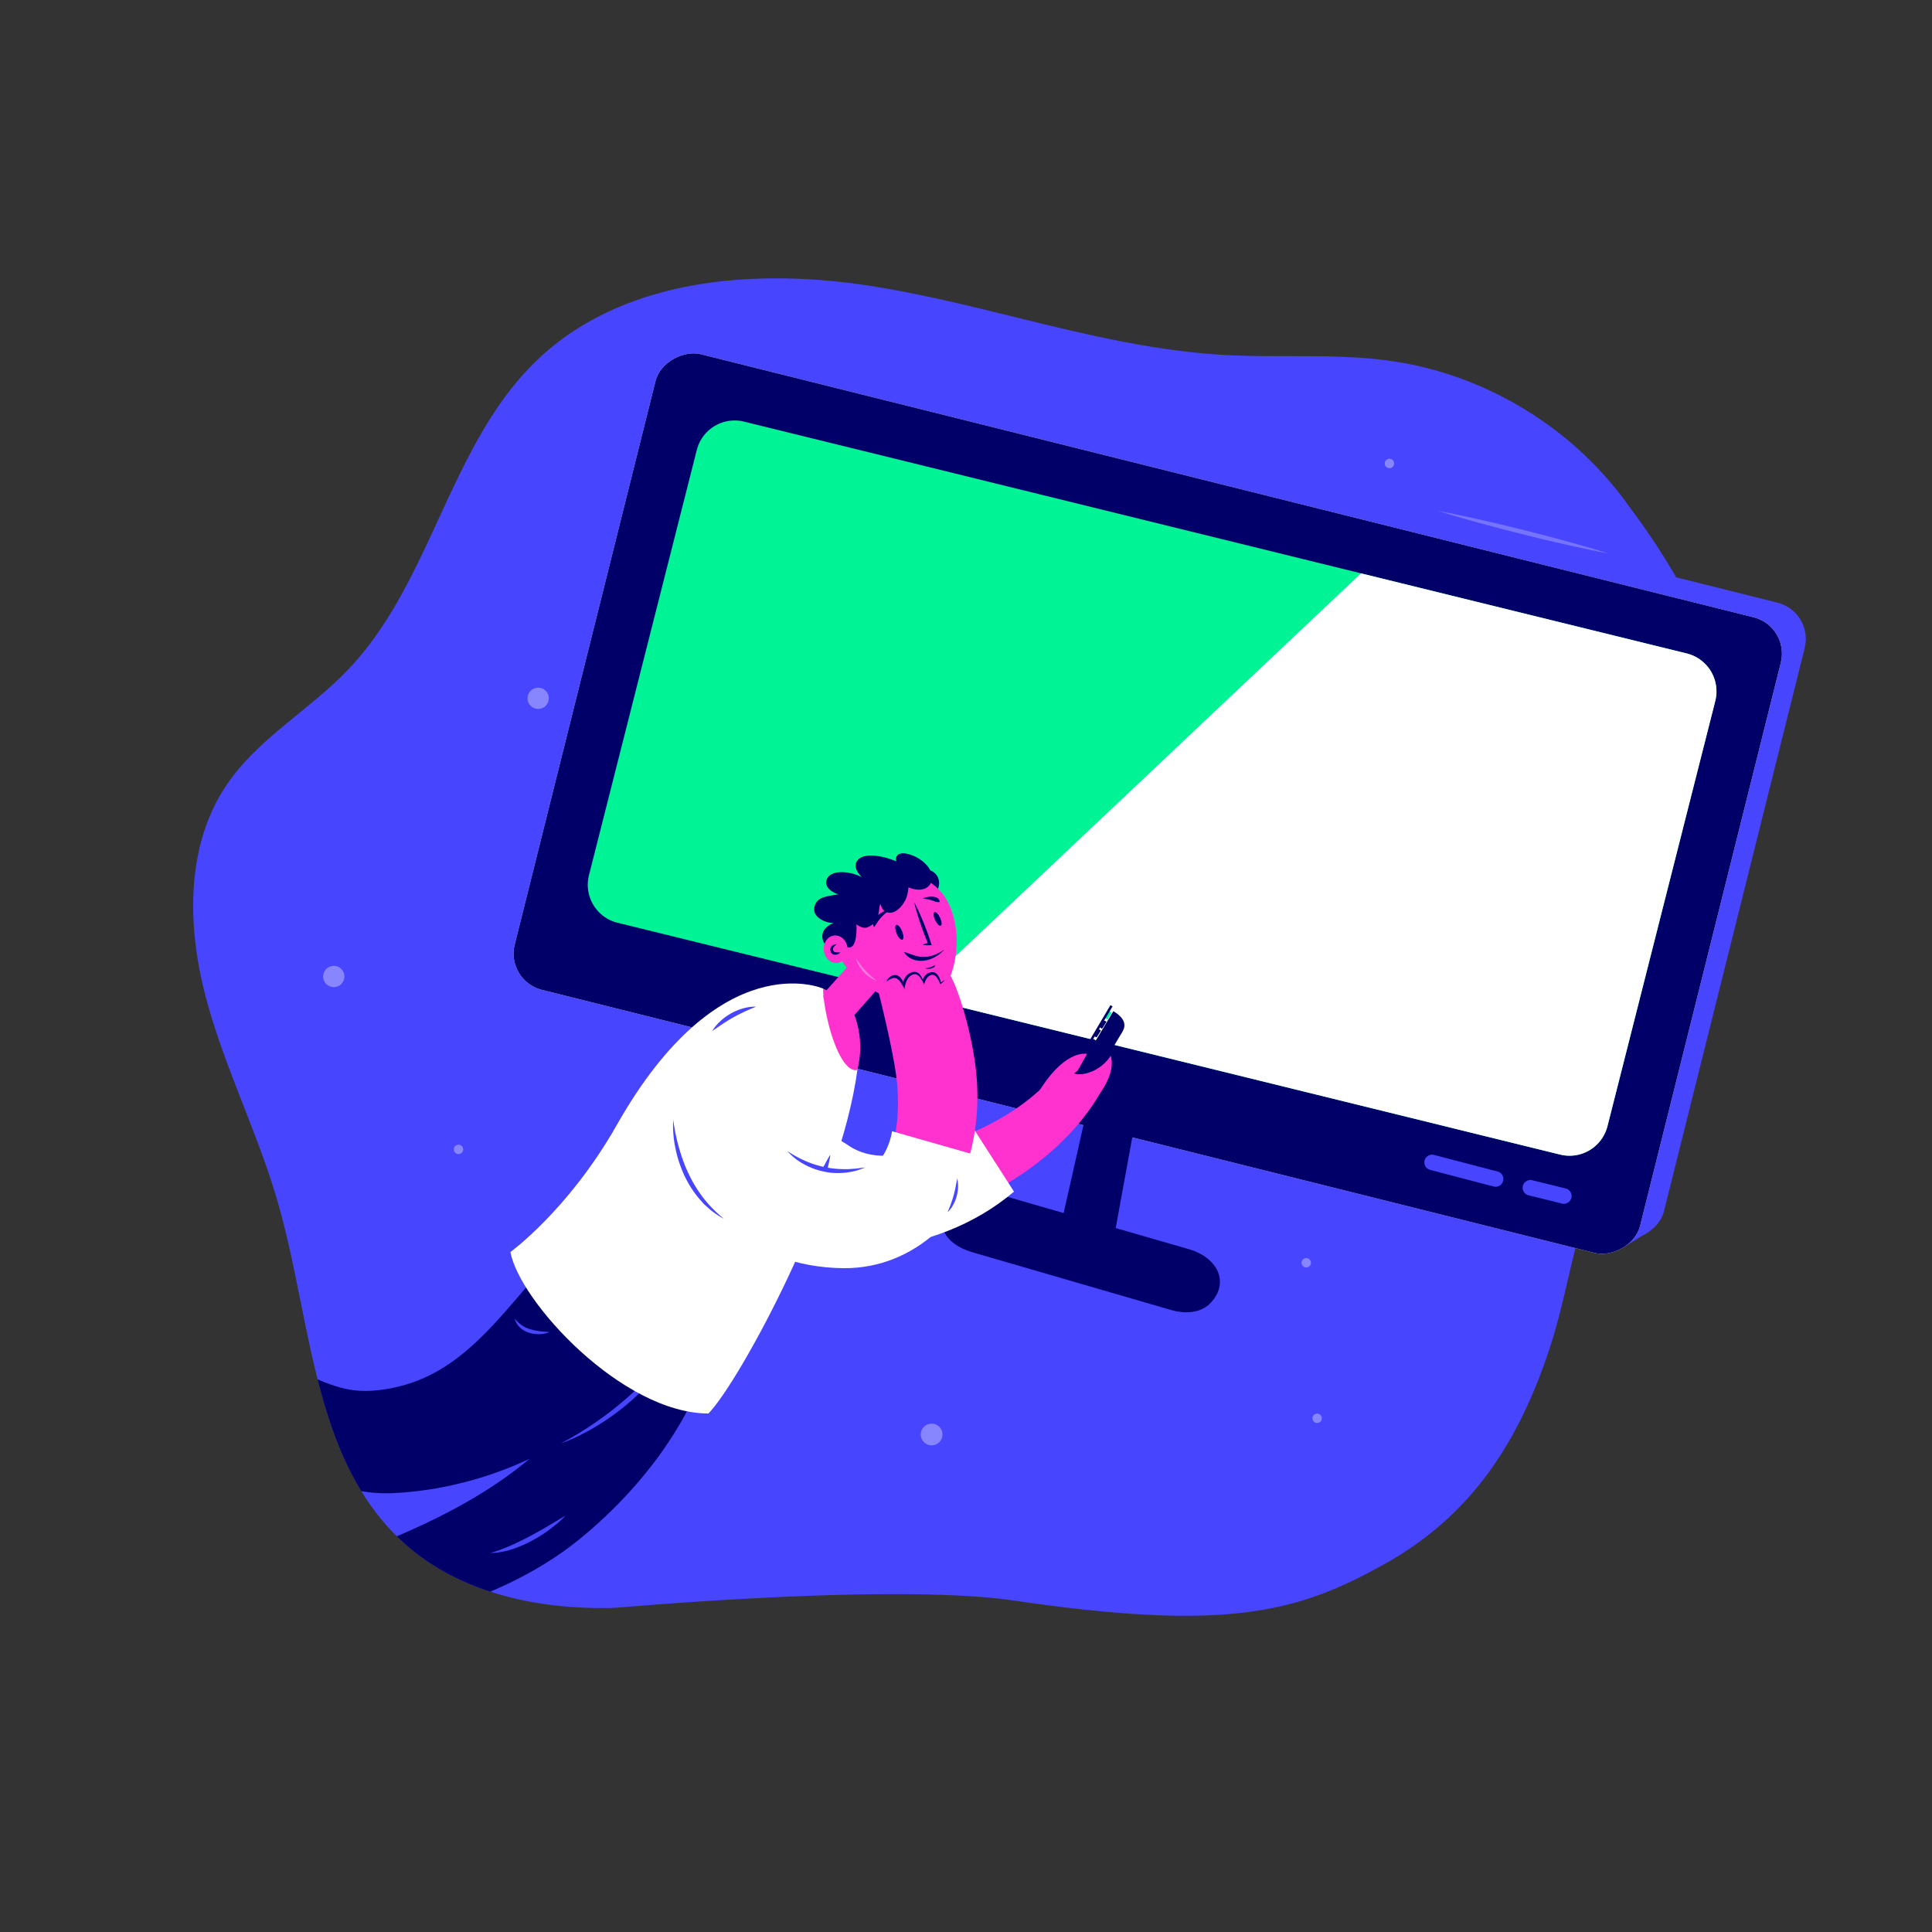 <?xml version="1.0" encoding="UTF-8"?>
<svg width="1316" height="1316" viewBox="0 0 1316 1316" xmlns="http://www.w3.org/2000/svg">
 <rect x="0" y="0" width="1316" height="1316" fill="#333333" stroke="none"/>
 <defs>
  <style>.cls-1{fill:#4845ff;}.cls-2{fill:#fff;}.cls-3{fill:#000068;}.cls-4{fill:#00f394;}.cls-5{opacity:0.35;}.cls-6{fill:#00ede1;}.cls-7{fill:#ff31cf;}.cls-8{fill:#37f499;}.cls-9{opacity:0.35;}.cls-10{opacity:0.25;}</style>
 </defs>
 <g id="Layer_2" data-name="Layer 2">
  <path class="cls-1" d="M1177.94,630.92c-22.24,65.19-69.35,118.86-93.79,183.25-12.91,34-17.42,70.65-28.89,105.16-21.22,63.8-53.33,113.17-112,145.92s-106.13,46.47-252.56,25c-83.09-12.19-267.7,4.82-273.15,5-4.54.12-9.09.15-13.66,0-23.66-.45-47.56-3.82-69.86-11.08a180,180,0,0,1-28.87-12.2c-.85-.46-1.7-.92-2.54-1.39-.45-.25-.9-.5-1.34-.76s-.69-.39-1-.6q-2.22-1.27-4.4-2.63A147,147,0,0,1,275.09,1051c-1.65-1.49-3.25-3-4.82-4.55a157,157,0,0,1-19-22.79q-2.69-3.9-5.14-7.94c-14-22.86-22.85-48.9-29.78-76.18-10-39.48-15.91-81.53-27-120.23-13.73-47.75-36.67-92.54-49.29-140.6s-13.57-102.64,14.17-143.85c21.38-31.76,56.61-51.16,83-78.87,57.12-59.91,68.86-153.53,128.67-210.74,58.66-56.1,149.24-63,229.38-50.13S752.91,237.26,834,241.77c38.54,2.14,77.45-1.36,115.61,4.42,62.93,9.52,121.47,45.26,158.7,96.87C1121.35,361.2,1225.32,492.12,1177.94,630.92Z"/>
  <rect class="cls-1" transform="translate(1512.9 -106.54) rotate(104.03)" x="574.88" y="142.32" width="446.3" height="790.14" rx="25.45"/>
  <polygon class="cls-1" points="1123.6 838.62 1107 848.92 1076.9 808.36 1121.9 814.47"/>
  <rect class="cls-2" transform="translate(1502.4 -78.46) rotate(104.03)" x="558.71" y="152.3" width="446.3" height="790.14" rx="25.45"/>
  <rect class="cls-3" transform="translate(1502.4 -78.46) rotate(104.03)" x="558.71" y="152.3" width="446.3" height="790.14" rx="25.45"/>
  <path class="cls-4" d="m1168.4 477.42-73.44 289.64a26.65 26.65 0 0 1-32.29 19.39l-642.14-157.93a26.64 26.64 0 0 1-19.38-32.28l73.45-289.65a26.64 26.64 0 0 1 32.28-19.38l642.16 157.92a26.63 26.63 0 0 1 19.36 32.29z"/>
  <path class="cls-1" d="m1021.4 807.65a5.28 5.28 0 0 0-1.34-9.67l-42.8-11.18a5.29 5.29 0 1 0-2.67 10.2l42.8 11.18a5.29 5.29 0 0 0 4.01-0.53z"/>
  <path class="cls-1" d="m1067.9 819.23a5.29 5.29 0 0 0-1.34-9.68l-22.58-5.55a5.29 5.29 0 1 0-2.67 10.23l22.56 5.56a5.29 5.29 0 0 0 4.03-0.56z"/>
  <polygon class="cls-3" points="758.57 844.2 773.32 763.41 738.69 763.41 722.32 836.02"/>
  <path class="cls-3" d="m824.92 887.18c13-14.34 3.66-30.86-14.91-36.24l-127.85-36.88c-9.61-2.79-25.21-5.36-34.14 5.12-13 14.34-4.24 28.42 14.34 33.81l135.3 39.32c9.61 2.79 20.54 2.29 27.26-5.13z"/>
  <path class="cls-2" d="m1168.4 477.42-73.44 289.64a26.65 26.65 0 0 1-32.29 19.39l-440.21-108.27 304.58-287.64 222 54.59a26.63 26.63 0 0 1 19.36 32.29z"/>
  <g class="cls-5">
   <circle class="cls-2" cx="634.59" cy="977.12" r="7.41"/>
   <circle class="cls-2" cx="946.43" cy="315.71" r="3.2"/>
   <circle class="cls-2" cx="889.77" cy="860.15" r="3.2"/>
   <circle class="cls-2" cx="366.57" cy="475.66" r="7.26"/>
   <circle class="cls-2" cx="227.36" cy="665.15" r="7.26"/>
   <circle class="cls-2" cx="312.3" cy="782.92" r="3.2"/>
   <circle class="cls-2" cx="897.18" cy="966.08" r="3.2"/>
  </g>
  <path class="cls-6" transform="translate(1742.7 421.66) rotate(122.22)" d="m752.27 690.74h5.46v1.1a0.67 0.67 0 0 1-0.67 0.67h-4.11a0.67 0.67 0 0 1-0.67-0.67v-1.1a0 0 0 0 1-0.01 0z"/>
  <path class="cls-3" transform="translate(1742.3 434.25) rotate(122.22)" d="m748.6 696.92h5.46v1.08a0.67 0.67 0 0 1-0.67 0.67h-4.11a0.67 0.67 0 0 1-0.67-0.67v-1.1a0 0 0 0 1-0.01 0.02z"/>
  <path class="cls-3" transform="translate(1741.6 446.6) rotate(122.22)" d="m744.84 702.9h5.46v1.1a0.67 0.67 0 0 1-0.67 0.67h-4.11a0.67 0.67 0 0 1-0.67-0.67v-1.1a0 0 0 0 1-0.01 0z"/>
  <path class="cls-3" transform="translate(1741.1 459.78) rotate(122.22)" d="m741 709.37h5.46v1.1a0.67 0.67 0 0 1-0.67 0.67h-4.11a0.67 0.67 0 0 1-0.67-0.67v-1.1z"/>
  <path class="cls-3" transform="translate(1740.7 472.23) rotate(122.22)" d="m737.34 715.49h5.46v1.1a0.67 0.67 0 0 1-0.67 0.67h-4.13a0.67 0.67 0 0 1-0.67-0.67v-1.1z"/>
  <path class="cls-7" d="M606.06,826.27c30.49,3.33,34.73,5.79,63.16-10.84,59-29.52,80.31-69.1,83.94-78.92-16.36.37-19.23,1.37-31.3-8.67C686.6,773.22,613.37,790.57,612,777.44"/>
  <path class="cls-2" d="m564 716.62s-27.22 40.11 12.86 62.9c33.35 24 83.24-15.47 83.24-15.47l30.6 47.64c-55.29 46.9-132.92 45.06-174 31.48"/>
  <path class="cls-3" d="M451.15,917.05c-46.54,68.8-121.74,95.8-178.25,99.71q-3,.21-5.92.33a100.77,100.77,0,0,1-20.87-1.36c-14-22.86-22.85-48.9-29.78-76.18,18.27,7.86,29.82,9.59,48.53,6.33,42.62-7.43,67.56-38.68,95.73-71.54,21.14-24.65,41.84-32.23,41.84-32.23l27.75,42.69Z"/>
  <path class="cls-1" d="M350.6,898a12.23,12.23,0,0,0,3.53,6.19,15.89,15.89,0,0,0,6.32,3.65,21.84,21.84,0,0,0,7.11.92,20.18,20.18,0,0,0,6.92-1.4c-2.34-.14-4.6-.32-6.82-.61a38.84,38.84,0,0,1-6.45-1.35A20.11,20.11,0,0,1,350.6,898Z"/>
  <path class="cls-3" d="M395.88,1047.5c-18.72,15.43-40,27.4-61.89,36.68a180,180,0,0,1-28.87-12.2c-.85-.46-1.7-.92-2.54-1.39-.45-.25-.9-.5-1.34-.76s-.69-.39-1-.6q-2.22-1.27-4.4-2.63A147,147,0,0,1,275.09,1051c-1.65-1.49-3.25-3-4.82-4.55q2.78-1.17,5.56-2.39c63.62-27.78,129-70.94,140.55-141.72l5.2-2.87,71.2-39.33C494.76,946.12,440,1011.16,395.88,1047.5Z"/>
  <path class="cls-1" d="m381.91 983.24c4.35-2.24 8.58-4.65 12.73-7.2s8.22-5.19 12.21-8 7.89-5.64 11.67-8.68 7.51-6.11 11.07-9.39a184.64 184.64 0 0 0 36.41-45.05 119.31 119.31 0 0 1-14.42 25.62l-2.2 3-2.32 2.87c-0.76 1-1.56 1.91-2.37 2.83s-1.6 1.88-2.44 2.79c-3.31 3.65-6.83 7.11-10.45 10.46a166.41 166.41 0 0 1-23.54 17.77c-4.17 2.62-8.47 5-12.85 7.22a111.67 111.67 0 0 1-13.5 5.76z"/>
  <path class="cls-1" d="M334.24,1057.77a31.38,31.38,0,0,0,7.23-.63c1.21-.19,2.37-.51,3.56-.77s2.33-.67,3.5-1,2.3-.77,3.44-1.19l3.37-1.36c1.14-.43,2.2-1,3.31-1.51s2.18-1,3.25-1.62a100.07,100.07,0,0,0,12.26-7.69c1.95-1.42,3.81-3,5.67-4.48s3.58-3.23,5.27-5c-2.14,1.14-4.17,2.39-6.22,3.62s-4.11,2.43-6.15,3.64-4.06,2.45-6.17,3.52c-1,.57-2.05,1.17-3.08,1.75l-3.14,1.65c-1,.58-2.07,1.12-3.13,1.64s-2.1,1.08-3.17,1.57l-3.19,1.53c-1.08.46-2.15,1-3.22,1.45-2.18.9-4.35,1.84-6.58,2.64A64.36,64.36,0,0,1,334.24,1057.77Z"/>
  <path class="cls-2" d="m528.68 768.77a30.06 30.06 0 0 0 2.87-5.44 25.81 25.81 0 0 0 1.65-6 15.1 15.1 0 0 0-0.29-6.24c-0.75 2-1.4 3.79-2.1 5.62l-2.19 5.44c-0.73 1.81-1.46 3.62-2.13 5.46a56 56 0 0 0-1.85 5.81 22 22 0 0 0 4.04-4.65z"/>
  <path class="cls-8" d="m579 680.76c0.11 0.37 1.74 6.57 1.62 6.41-1.2-4.47-1.62-6.17-1.62-6.41z"/>
  <path class="cls-2" d="M584,728.83c-11.28,85.18-80.63,212.89-101.47,234-59-.21-128.74-76.49-134.86-110,0,0,39.68-28.7,72.55-86.69C490.05,643,560,673,560.66,673.4c9.86,6,12.89,7.41,19.75,14.07"/>
  <path class="cls-7" d="m590.91 643.22-27.91 31.31c-4.27 4.31-1.46 7.19 1.92 12.23 4.62 6.87 11 11.42 16.57 5.28l19.51-22.18z"/>
  <path class="cls-7" d="m584 728.83c-12.32 2.54-23-37-23.34-55.43 9.86 6 12.89 7.41 19.75 14.07a63.18 63.18 0 0 1 3.59 41.36z"/>
  <path class="cls-3" d="m638.69 606s3.47-7.05-2.61-11.79-5.28 5.56-5.28 5.56z"/>
  <path class="cls-7" d="m568.71 642.17c2.63 20.14 32.78 41.4 53.56 41 22.32-0.4 29.77-22.76 29.38-45.08-1.4-20.81-10.34-41.91-39.83-43.41-22.32 0.43-41.53 10.67-43.11 47.49z"/>
  <path class="cls-3" d="M615.92,648.47a5.54,5.54,0,0,1,.55.13c.35.09.84.27,1.51.48,1.3.46,3.15,1.19,5.62,1.93a18.57,18.57,0,0,0,6.29.8,21.64,21.64,0,0,0,6.6-1.37,28.57,28.57,0,0,0,4.91-2.39,21.5,21.5,0,0,0,1.85-1.26,18.45,18.45,0,0,1-1.57,1.62,25.33,25.33,0,0,1-4.57,3.33,20.46,20.46,0,0,1-7,2.52,16.69,16.69,0,0,1-7.37-.45,11.77,11.77,0,0,1-5.62-3.52,9.05,9.05,0,0,1-1-1.33Z"/>
  <path class="cls-3" d="M595.37,631.45a1.73,1.73,0,0,1-.22-.31,3.38,3.38,0,0,1-.41-1,4.85,4.85,0,0,1,0-1.86,6.5,6.5,0,0,1,1-2.39,13,13,0,0,1,3.27-3.26,22.65,22.65,0,0,1,4-2.24,25.86,25.86,0,0,1,4.62-1.55,42.79,42.79,0,0,0-3.9,2.81,27,27,0,0,0-5.57,5.86c-.83,1.25-1.46,2.14-1.94,2.86l-.57.83A2.65,2.65,0,0,1,595.37,631.45Z"/>
  <path class="cls-3" d="m640.05 614.44a5.45 5.45 0 0 1-1.07 0 7.16 7.16 0 0 1-2.29-0.44 29 29 0 0 0-8.15-1.95 14.28 14.28 0 0 1 3.11-1 13.56 13.56 0 0 1 3.05-0.31 8.82 8.82 0 0 1 3 0.54 3.59 3.59 0 0 1 2.13 2 2.47 2.47 0 0 1 0.22 1.16z"/>
  <path class="cls-3" d="m637.07 657.74a1.92 1.92 0 0 1-0.29 0.5 3.56 3.56 0 0 1-1.32 1 7.14 7.14 0 0 1-3.67 0.67 5.12 5.12 0 0 1-2-0.53 5.93 5.93 0 0 0 2 0 10.25 10.25 0 0 0 3.25-1.06 9.16 9.16 0 0 1 1.47-0.58 2.91 2.91 0 0 1 0.56 0z"/>
  <ellipse class="cls-3" transform="translate(-197.19 284.65) rotate(-22.63)" cx="612.61" cy="635.01" rx="2.01" ry="5.46"/>
  <ellipse class="cls-3" transform="translate(-205.21 330.02) rotate(-25.1)" cx="638.65" cy="625.94" rx="1.87" ry="5.08"/>
  <g class="cls-9">
   <path class="cls-2" d="M583.11,652.74c1,1.5,2,2.91,3,4.28s2.14,2.68,3.31,4a50,50,0,0,0,3.66,3.62c1.3,1.14,2.64,2.24,4,3.41-.42-.15-.83-.32-1.24-.5a12,12,0,0,1-1.21-.56l-1.16-.66a5.5,5.5,0,0,1-.57-.36l-.56-.38a24.83,24.83,0,0,1-7.23-7.85A17.24,17.24,0,0,1,583.11,652.74Z"/>
  </g>
  <path class="cls-3" d="m622.75 614.65c1.22 2.23 2.31 4.5 3.35 6.79s2 4.6 3 6.93q2.82 7 5.12 14.17l0.41 1.27-1.19 0.05h-2.44l-1.23-0.1c-0.41 0-0.82-0.1-1.24-0.19 0.38-0.2 0.76-0.36 1.14-0.52s0.77-0.3 1.16-0.43c0.77-0.26 1.55-0.51 2.33-0.7l-0.79 1.33q-3-6.93-5.38-14.07-1.23-3.55-2.3-7.18c-0.75-2.43-1.41-4.87-1.94-7.35z"/>
  <path class="cls-3" d="M616.48,603.5c15.25,7,18.12-2.82,18.34-4,.79-4.24-1.68-8.47-4.82-11.45a26,26,0,0,0-12.41-6.54c-1.4-.31-4.8-.72-6.38,1.16-3.16,3.76,2.68,8.94,3.12,9.9"/>
  <path class="cls-3" d="M619.9,592.55c-5.63-6.34-29-14.14-35.49-6.87-2.84,3.18-2,7.08,2.58,11.87-6.13-3.62-19.57-5.75-23.35.47-3.92,6.45,5.38,10.92,7.53,11.12-8.44,1.43-14.89,1.78-16.44,8.65-1.76,7.78,9.34,11.28,13.07,10.88-5.77,2.31-9.65,7.07-6.68,13.21s8.92.69,10.84-1.22c2.12-2.1,1.95-3.71,3.55-6.23,2.2-3.46,2.46-7.54,3.51-11.5-1.29,2,6.44,10.81,11.85,8.72,9.32-3.6,7.28-13.09,8.73-15.86,1.37,3.07,1.75,4.88,5,5.77,4.92,1.35,10.11-4.14,12.25-8.77,1.77-3.84,2.1-8.53,2.22-12.76"/>
  <path class="cls-3" d="m582.64 619.7s3.12 22.68-2.92 25.36-8.24-9.1-6.45-14.82 9.37-10.54 9.37-10.54z"/>
  <ellipse class="cls-7" transform="translate(-79 79.22) rotate(-7.45)" cx="569.2" cy="646.63" rx="8.15" ry="9.41"/>
  <path class="cls-3" d="M569.92,643.23a9.14,9.14,0,0,0-2.17,2.13,2.16,2.16,0,0,0-.12,2.18,2.11,2.11,0,0,0,.24.44,1.47,1.47,0,0,0,.32.29,3.27,3.27,0,0,0,1.13.37,25.29,25.29,0,0,0,3.14.14,5.48,5.48,0,0,1-1.43,1,5.66,5.66,0,0,1-1.71.48,3.58,3.58,0,0,1-2-.3,2.78,2.78,0,0,1-.92-.71,3.11,3.11,0,0,1-.55-1,3.58,3.58,0,0,1-.2-2.07,3.3,3.3,0,0,1,1-1.75,4.75,4.75,0,0,1,1.57-.91A5.13,5.13,0,0,1,569.92,643.23Z"/>
  <path class="cls-7" d="M559.49,856.35a89.87,89.87,0,0,0,22.72,1.95c25.51-1.07,48.72-13.23,61.59-33.46,16.46-25.88,23.91-56.93,21.54-89.78-2.06-28.42-12.93-63.32-18.84-71.89-6.39-14.34-13.8,11.83-28.14,18.23s-26.82-21.95-20.42-7.64c0,.14,11.87,46.25,13.26,65.91,4.69,66.53-29.75,63.21-39.73,61.08"/>
  <path class="cls-7" d="m629.58 693.33c-0.27-1.46-0.53-2.94-0.75-4.43-1.35-8.86-1.67-18 1.36-22.7a7.08 7.08 0 0 1 2.62-2.48 4 4 0 0 1 0.47-0.22c3.54-1.56 5.83 1.36 7.41 6.3 3.49 11 3.45 31.94 5.67 36.12 3.3 6.14-8.28-0.06-8.28-0.06-3.49-0.33-5.55-11.01-8.5-12.53z"/>
  <path class="cls-3" d="M628.83,688.9a52.24,52.24,0,0,1-1.71-9.55,29.8,29.8,0,0,1,.59-9.84,12.47,12.47,0,0,1,2.23-4.7,7.05,7.05,0,0,1,4.78-2.63,4.28,4.28,0,0,1,2.81.82,6.94,6.94,0,0,1,1.79,2,16.62,16.62,0,0,1,1.75,4.66l-.59-.22a16,16,0,0,0,1.68-1,4.65,4.65,0,0,0,1.43-1.33,4.48,4.48,0,0,1-1.14,1.68,12.57,12.57,0,0,1-1.56,1.33l-.37.27-.22-.5a18.72,18.72,0,0,0-2.19-4.08,5.36,5.36,0,0,0-1.5-1.44,2.72,2.72,0,0,0-1.74-.38,5.6,5.6,0,0,0-3.35,2.07,11.94,11.94,0,0,0-1.83,3.95,28.16,28.16,0,0,0-.8,4.54c-.14,1.56-.21,3.14-.25,4.72C628.59,682.47,628.74,685.67,628.83,688.9Z"/>
  <path class="cls-7" d="m616.72 697.31c-0.31-1.67-0.6-3.36-0.86-5.06-1.54-10.11-1.89-20.54 1.56-25.91a8 8 0 0 1 3-2.84 5 5 0 0 1 0.53-0.25c4-1.78 6.66 1.55 8.46 7.19 4 12.53 3.94 36.47 6.5 41.25 3.76 7-9.46-0.07-9.46-0.07-4.01-0.38-6.36-12.57-9.73-14.31z"/>
  <path class="cls-3" d="m615.86 692.25a58.1 58.1 0 0 1-1.89-10.9 34.58 34.58 0 0 1 0.74-11.21 14.74 14.74 0 0 1 2.56-5.29 7.87 7.87 0 0 1 5.33-2.85 4.62 4.62 0 0 1 3 0.92 7.59 7.59 0 0 1 1.93 2.25 17.81 17.81 0 0 1 1.82 5.28 24 24 0 0 0-2.67-4.71c-1.05-1.4-2.51-2.38-4-2.13a6.55 6.55 0 0 0-3.94 2.5 13.3 13.3 0 0 0-2.08 4.58 43.8 43.8 0 0 0-1.13 10.61c0.03 3.62 0.21 7.26 0.33 10.95z"/>
  <path class="cls-7" d="M605.55,696.93c-1.42-10.13-5.16-22.92-1.64-28.27a7.85,7.85,0,0,1,3-2.81c.18-.09.35-.17.53-.24,4.07-1.74,6.64,1.62,8.37,7.29,3.86,12.57,3.53,36.51,6,41.31"/>
  <path class="cls-3" d="M603.91,668.66a6.3,6.3,0,0,1,2.87-3.63,5.83,5.83,0,0,1,2.38-.84,4.5,4.5,0,0,1,2.66.5,7.18,7.18,0,0,1,3.11,3.76,11.79,11.79,0,0,1,.9,4.45c-.84-1.27-1.55-2.54-2.34-3.68a8.07,8.07,0,0,0-2.63-2.69,4.14,4.14,0,0,0-3.39,0A10.87,10.87,0,0,0,603.91,668.66Z"/>
  <path class="cls-2" d="M528.11,751.83s5.67,48,51.77,48.5c24.09-1.41,27.75-29.78,27.75-29.78l61,17.4c-8.55,36.87-44.2,76.3-94,75.88-64.64-.54-112-45.15-134.3-98"/>
  <path class="cls-1" d="m458.57 762.74a136 136 0 0 0 3.95 19.15c0.91 3.12 1.86 6.21 3 9.23a91.71 91.71 0 0 0 3.78 8.9 88.73 88.73 0 0 0 10.12 16.4 87.44 87.44 0 0 0 13.72 13.82 55.53 55.53 0 0 1-8.3-5.42c-1.33-1-2.52-2.16-3.79-3.25s-2.39-2.32-3.49-3.58a69.42 69.42 0 0 1-11.07-16.62 82.6 82.6 0 0 1-6.34-18.9 73.64 73.64 0 0 1-1.58-19.73z"/>
  <path class="cls-1" d="M536.26,784a74.61,74.61,0,0,0,12.25,6.76,66.48,66.48,0,0,0,26.78,5.61c2.31.09,4.61-.17,7-.31a31.62,31.62,0,0,0,3.49-.41c1.16-.16,2.34-.31,3.53-.42-1.1.45-2.21.86-3.34,1.26a25.16,25.16,0,0,1-3.42,1.08,44.55,44.55,0,0,1-7.09,1.23A45.53,45.53,0,0,1,561,798c-1.18-.3-2.37-.51-3.53-.89s-2.31-.72-3.45-1.12l-3.34-1.42c-1.1-.48-2.15-1.09-3.22-1.64A40,40,0,0,1,536.26,784Z"/>
  <path class="cls-1" d="m515 685.67c-2.72 1.2-5.37 2.28-7.95 3.48s-5.09 2.47-7.55 3.85-4.85 2.86-7.22 4.43-4.71 3.24-7.19 4.88a31.66 31.66 0 0 1 5.67-6.81 38 38 0 0 1 15.45-8.64 30 30 0 0 1 8.79-1.19z"/>
  <path class="cls-1" d="m645.49 825.74c0.74-1.93 1.52-3.76 2.19-5.63s1.3-3.72 1.83-5.61 1-3.8 1.37-5.74 0.72-3.91 1.14-5.94a22.68 22.68 0 0 1 0.56 6.15 27.13 27.13 0 0 1-1 6.12 26.41 26.41 0 0 1-2.37 5.74 21.41 21.41 0 0 1-3.72 4.91z"/>
  <path class="cls-1" d="M560.23,796.47a11.71,11.71,0,0,1,1.54-3.21c.53-1.06,1.09-2.12,1.68-3.16s1.18-2.08,1.82-3.11l.3.11c-.18,1.2-.44,2.37-.66,3.55s-.51,2.33-.81,3.48a11.48,11.48,0,0,1-1,3.44"/>
  <path class="cls-4" transform="translate(1742.3 421.5) rotate(122.22)" d="m752.14 690.56h5.46v1.1a0.67 0.67 0 0 1-0.67 0.67h-4.11a0.67 0.67 0 0 1-0.67-0.67v-1.1z"/>
  <path class="cls-3" d="M716.13,759.41a12.49,12.49,0,0,0,17.11-4.31l31.28-52.27c3.53-5.91-.24-10.52-6.16-14.06l-42.23,70.64"/>
  <rect class="cls-3" transform="matrix(.51 -.86 .86 .51 -262.58 985.22)" x="696.1" y="723.26" width="82.3" height="1.67"/>
  <path class="cls-7" d="M729.65,766.26s32.93-27.52,26.92-47.15c-6.34,10-17.92,13.62-23.61,12.41-2.24-.48-.74-.59,1-2.13l6.5-11.51s-13.71-3.48-30.95,22.7C691.43,768,729.65,766.26,729.65,766.26Z"/>
  <path class="cls-3" transform="translate(1742.3 434.25) rotate(122.22)" d="m748.6 696.92h5.46v1.08a0.67 0.67 0 0 1-0.67 0.67h-4.11a0.67 0.67 0 0 1-0.67-0.67v-1.1a0 0 0 0 1-0.01 0.02z"/>
  <path class="cls-3" transform="translate(1741.6 446.6) rotate(122.22)" d="m744.84 702.9h5.46v1.1a0.67 0.67 0 0 1-0.67 0.67h-4.11a0.67 0.67 0 0 1-0.67-0.67v-1.1a0 0 0 0 1-0.01 0z"/>
  <path class="cls-3" transform="translate(1741.1 459.78) rotate(122.22)" d="m741 709.37h5.46v1.1a0.67 0.67 0 0 1-0.67 0.67h-4.11a0.67 0.67 0 0 1-0.67-0.67v-1.1z"/>
  <g class="cls-10">
   <path class="cls-2" d="m1095.5 377c-9.83-1.82-19.59-3.93-29.33-6.13-4.87-1.08-9.72-2.26-14.58-3.39l-14.58-3.58-14.51-3.7c-4.82-1.29-9.65-2.53-14.46-3.87-9.63-2.63-19.23-5.37-28.76-8.4 9.83 1.82 19.59 3.92 29.33 6.13 4.87 1.07 9.72 2.25 14.58 3.38l14.54 3.56 14.5 3.71c4.83 1.28 9.66 2.52 14.47 3.87 9.66 2.63 19.31 5.36 28.8 8.42z"/>
  </g>
 </g>
</svg>
